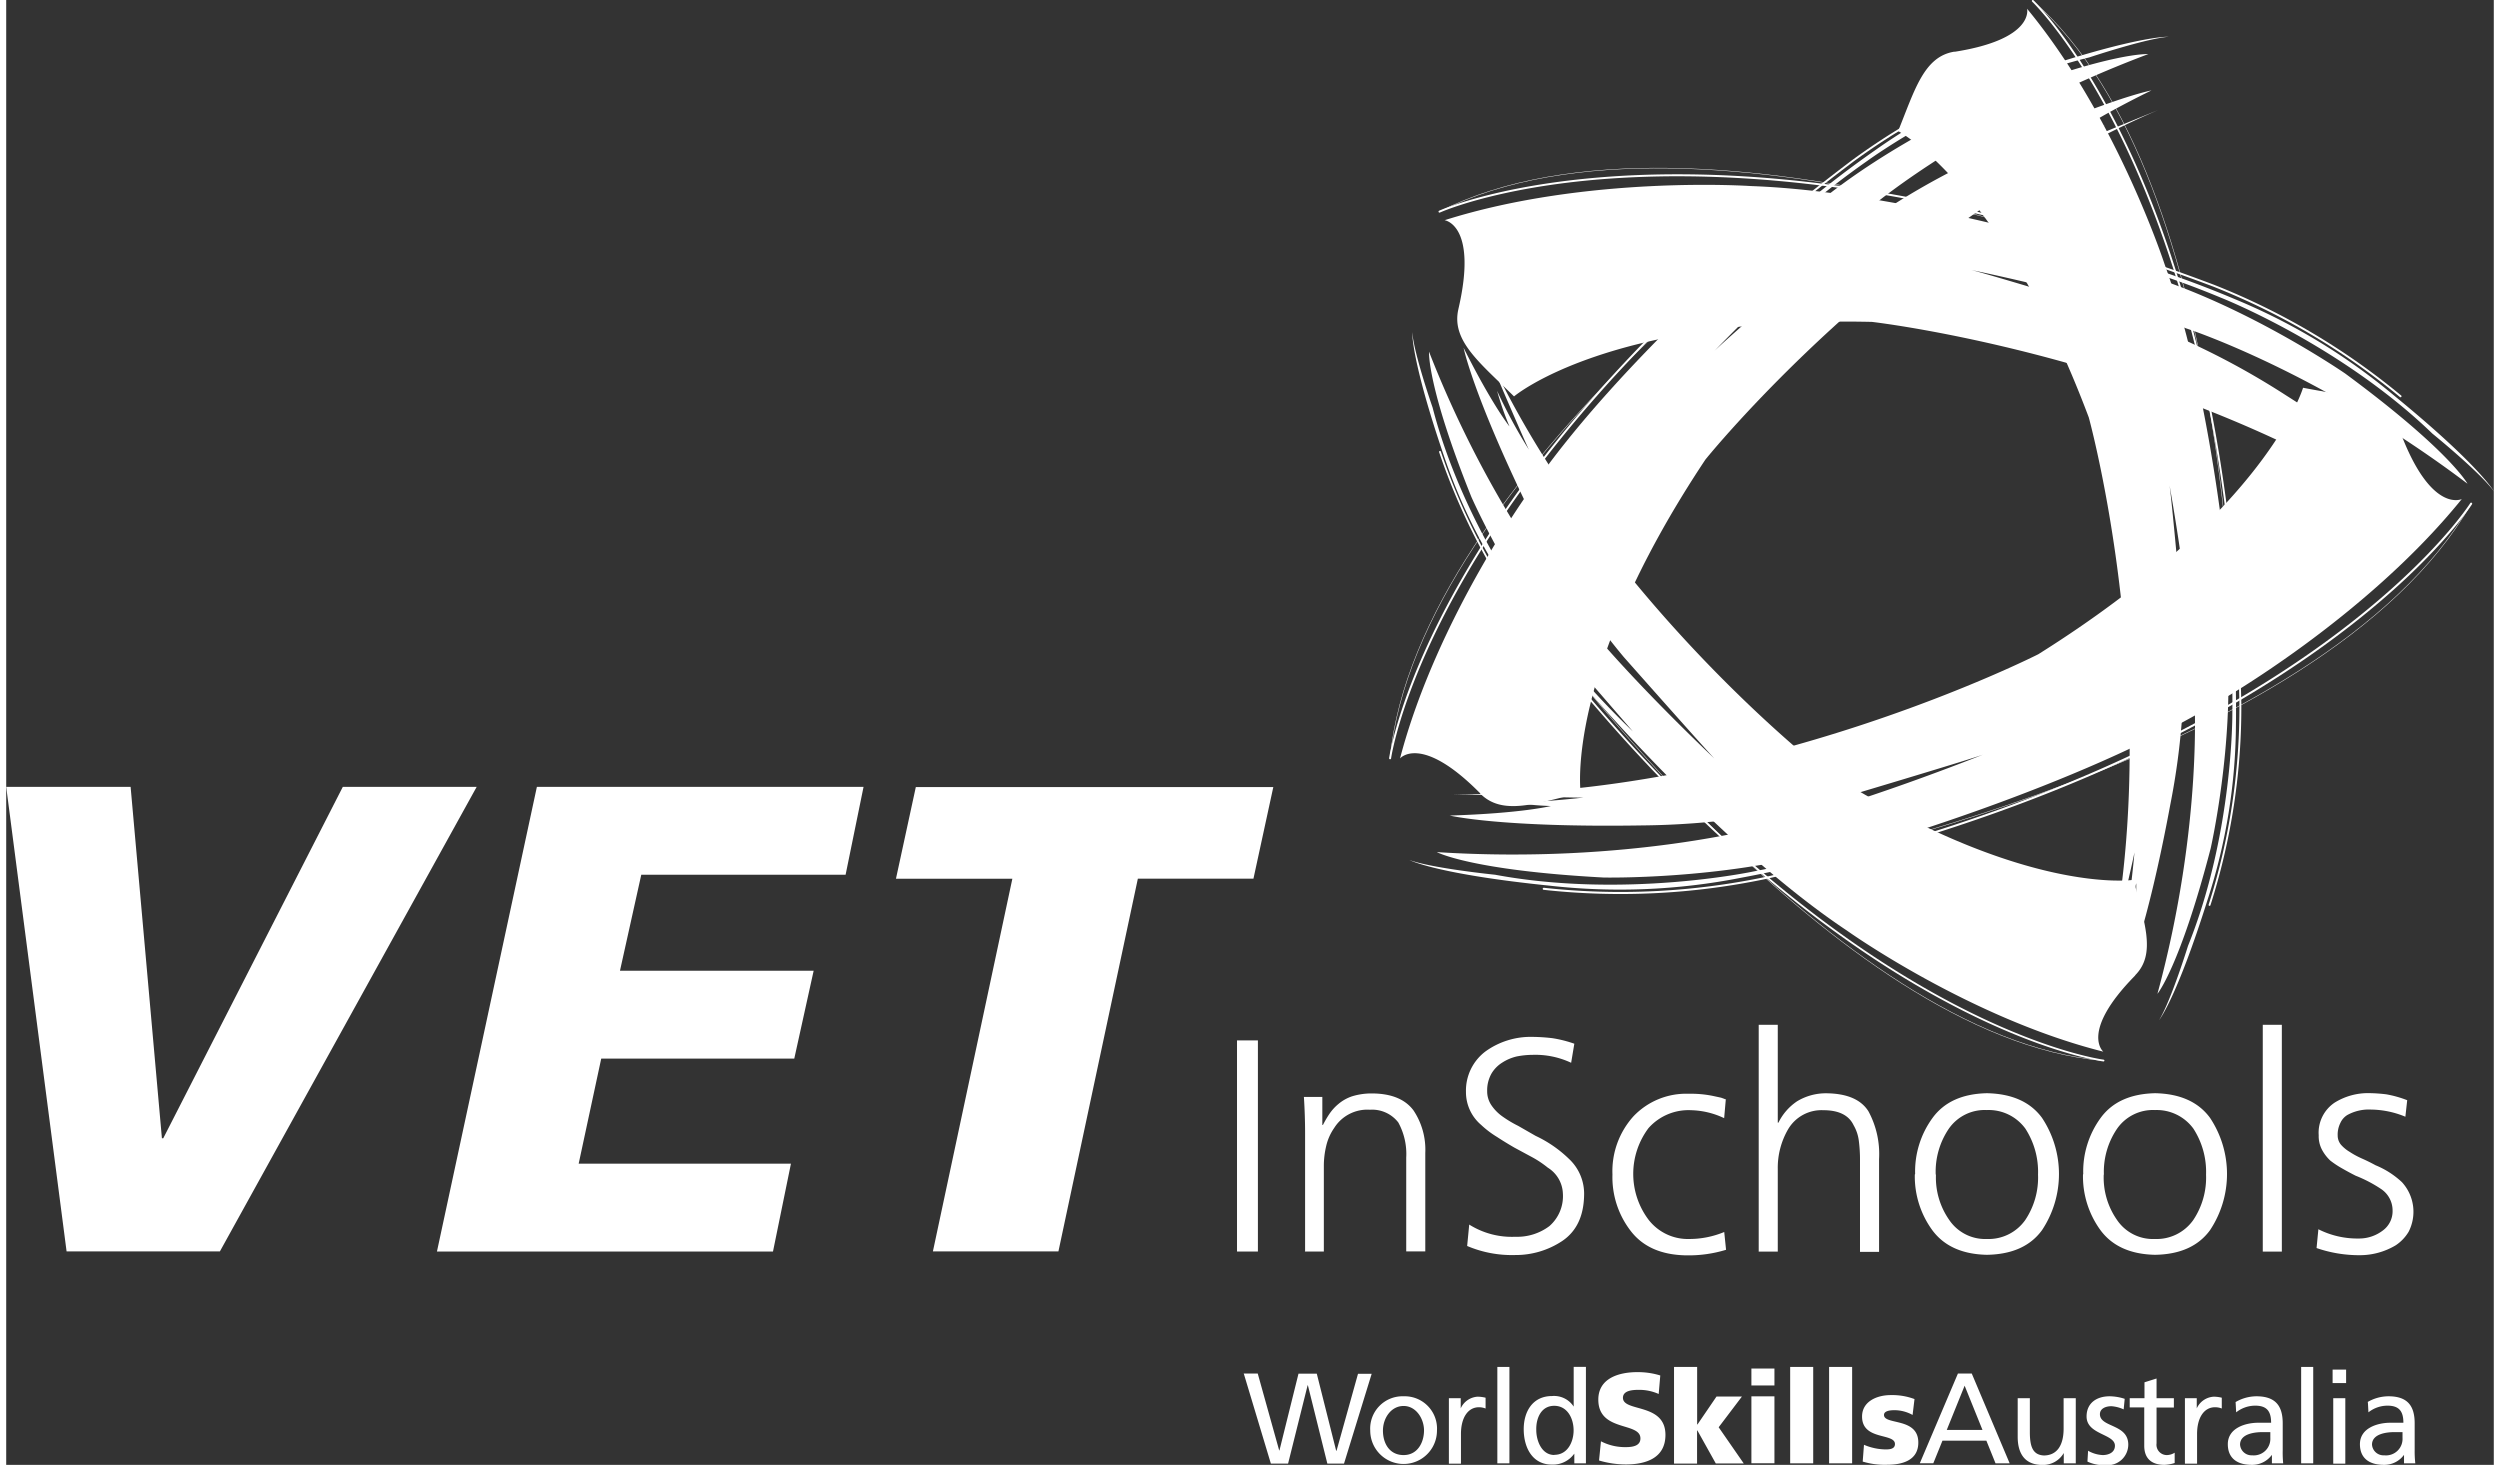 <svg xmlns="http://www.w3.org/2000/svg" width="128" height="75" viewBox="0 0 313.13 184.39"><rect x="0" y="0" width="313.13" height="184.39" fill="#333333" stroke="none"/><defs><style>.b{fill:#fff;fill-rule:evenodd}</style></defs><path d="M26.9 157.52H7.6L0 99.05h15.66l3.94 44.23h.17l22.6-44.23h16.85L26.9 157.52zm39.9-58.47h41.12l-2.26 11.06H79.94l-2.68 12.08h24.38l-2.44 11.06H74.9l-2.84 13.23h26.72l-2.26 11.06h-42.3L66.8 99.05zm59.82 11.56H112l2.5-11.54h45L157 110.6h-14.55l-10 46.92h-15.8l10-46.9zm28.3 46.93h2.64v-26.58h-2.63v26.58zm8.54 0h2.4V146.8a10.8 10.8 0 01.3-2.56 6.52 6.52 0 011-2.25 4.92 4.92 0 014.5-2.3 4.16 4.16 0 013.57 1.6 8.24 8.24 0 011 4.43v11.8h2.4v-12.4a8.9 8.9 0 00-1.48-5.34q-1.56-2.1-5.14-2.14a8.38 8.38 0 00-2.53.34 5.22 5.22 0 00-1.8 1 5.9 5.9 0 00-1.13 1.25 12.77 12.77 0 00-.8 1.37h-.08v-3.52h-2.32q.15 2.32.15 4.57v14.85zm20.7-3.4l-.26 2.7a14.36 14.36 0 006 1.14 10.58 10.58 0 005.94-1.75q2.7-1.8 2.78-5.75a6 6 0 00-1.9-4.6 15.4 15.4 0 00-4.2-2.9l-2.2-1.26a14.65 14.65 0 01-2-1.2 5.54 5.54 0 01-1.37-1.4 3.1 3.1 0 01-.53-1.76 4.3 4.3 0 01.53-2.2 4.06 4.06 0 011.33-1.38 5.82 5.82 0 011.87-.8 10.73 10.73 0 012-.2 10.6 10.6 0 014.84 1l.4-2.4a15.45 15.45 0 00-2.78-.7 23.08 23.08 0 00-2.44-.16 9.73 9.73 0 00-5.95 1.82 6.17 6.17 0 00-2.47 5.1 5.4 5.4 0 001.9 4.15 12 12 0 002 1.52q1.07.7 2.2 1.35l2.26 1.22a13 13 0 011.94 1.3 4 4 0 011.9 3.26 5 5 0 01-1.7 4.1 6.73 6.73 0 01-4.27 1.34 10.07 10.07 0 01-5.86-1.56zm32.34-15.72a6.5 6.5 0 00-.65-.25q-.46-.1-1.07-.23a13.8 13.8 0 00-3-.26 9.14 9.14 0 00-6.93 2.82 10.3 10.3 0 00-2.66 7.35 11.05 11.05 0 002.3 7.1q2.3 3 7 3.07a16.12 16.12 0 005-.7l-.23-2.24a11.42 11.42 0 01-4.38.88 6.25 6.25 0 01-5.15-2.43 9.6 9.6 0 010-11.53 6.73 6.73 0 015.37-2.25 10.23 10.23 0 014.15 1l.2-2.28zm4.07 19.13H223v-10.4a9.64 9.64 0 011.3-5 4.87 4.87 0 014.44-2.4q2.9 0 3.8 1.88a5.17 5.17 0 01.66 1.95 18.46 18.46 0 01.15 2.44v11.56h2.4V145.9a11.3 11.3 0 00-1.33-6q-1.4-2.24-5.3-2.28a7 7 0 00-3.68 1 6.9 6.9 0 00-2.36 2.7H223V129h-2.4v28.56zm19.68-9.7a11.48 11.48 0 002.2 7q2.22 3 6.86 3.1 4.74-.07 6.95-3.1a12.77 12.77 0 000-14.14q-2.2-3-6.93-3.1-4.64.1-6.84 3.1a11.44 11.44 0 00-2.2 7.07zm2.63 0a9.64 9.64 0 011.67-5.8 5.5 5.5 0 014.76-2.32 5.72 5.72 0 014.85 2.33 10 10 0 011.6 5.8 9.6 9.6 0 01-1.6 5.7 5.65 5.65 0 01-4.83 2.4 5.46 5.46 0 01-4.75-2.4 9.3 9.3 0 01-1.67-5.7zm18.54 0a11.48 11.48 0 002.2 7q2.22 3 6.86 3.1 4.72-.07 6.93-3.1a12.76 12.76 0 000-14.14q-2.2-3-6.9-3.1-4.66.1-6.86 3.1a11.44 11.44 0 00-2.2 7.07zm2.63 0a9.63 9.63 0 011.68-5.8 5.5 5.5 0 014.76-2.32 5.72 5.72 0 014.82 2.33 10 10 0 011.6 5.8 9.6 9.6 0 01-1.6 5.7 5.65 5.65 0 01-4.84 2.4 5.46 5.46 0 01-4.77-2.4 9.3 9.3 0 01-1.67-5.7zm20 9.7h2.4V129h-2.4v28.56zm7-2.82l-.23 2.37a16.45 16.45 0 005.44.9 8.78 8.78 0 004.53-1.25 5.28 5.28 0 001.62-1.7 5.52 5.52 0 00-.84-6.24 10.9 10.9 0 00-3.32-2.13q-.84-.46-1.7-.84T295 145a4.5 4.5 0 01-1.1-.9 1.8 1.8 0 01-.42-1.15 3.25 3.25 0 01.34-1.6 2.27 2.27 0 01.88-1 5.6 5.6 0 013-.68 11.57 11.57 0 014.3.9l.23-2.08a13.93 13.93 0 00-2.63-.74 19.9 19.9 0 00-2.17-.15 7.94 7.94 0 00-4.34 1.2 4.55 4.55 0 00-2 4.1 3.66 3.66 0 00.4 1.8 5.3 5.3 0 001.07 1.4 12.2 12.2 0 001.52 1q.8.46 1.67.9a16.8 16.8 0 013.24 1.7 3.25 3.25 0 011.4 2.7 3 3 0 01-1.24 2.5 4.9 4.9 0 01-3 1 10.9 10.9 0 01-5.17-1.2z" fill="#fff"/><path d="M155.76 172.9h1.78l2.7 9.68h.03l2.4-9.67h2.3l2.44 9.7h.05l2.7-9.68h1.72l-3.48 11.3h-2.1l-2.45-9.86h-.03l-2.46 9.86h-2.17l-3.4-11.3zm20.14 2.86a4.07 4.07 0 014.2 4.32 4.2 4.2 0 11-8.4 0 4.07 4.07 0 014.2-4.32zm0 7.4c1.78 0 2.57-1.62 2.57-3.1s-1-3.08-2.57-3.08-2.6 1.52-2.6 3.1.8 3.08 2.6 3.08zm5.77-7.16h1.42v1.28a2.5 2.5 0 012.13-1.47 4.3 4.3 0 011 .13v1.36a2.25 2.25 0 00-.84-.16c-1.37 0-2.26 1.3-2.26 3.36v3.74h-1.52V176zm6.03-3.93h1.52v12.13h-1.52v-12.13zm9.67 10.93a3.3 3.3 0 01-2.8 1.36c-2.5 0-3.55-2.2-3.55-4.46s1.16-4.17 3.56-4.17a2.94 2.94 0 012.73 1.33v-5h1.54v12.14h-1.46V183zm-2.5.13c1.72 0 2.43-1.7 2.43-3.07 0-1.54-.8-3.1-2.44-3.1s-2.3 1.55-2.26 3.05c0 1.3.65 3.14 2.28 3.14zm5.88-1.7a6.6 6.6 0 003.1.73c1 0 1.86-.2 1.86-1.1 0-2.1-5.3-.78-5.3-4.88 0-2.72 2.64-3.46 4.9-3.46a9.56 9.56 0 012.9.42l-.2 2.33a6 6 0 00-2.5-.52c-.74 0-2 .06-2 1 0 1.83 5.35.6 5.35 4.67 0 2.92-2.46 3.72-5 3.72a11.84 11.84 0 01-3.36-.5l.25-2.48zm9.2-9.36h2.9v7.24h.04l2.4-3.52h3.2l-2.93 3.87 3.16 4.56h-3.52l-2.32-4.16h-.04v4.17h-2.9V172.1zm12.63 2.33h-2.9v-2.13h2.9v2.13zm-2.9 1.37h2.9v8.42h-2.9v-8.44zm4.88-3.7h2.9v12.13h-2.9v-12.13zm4.9 0h2.9v12.13h-2.9v-12.13zm4.4 9.8a7.2 7.2 0 002.73.58c.6 0 1.16-.1 1.16-.68 0-1.42-4.14-.42-4.14-3.46 0-1.92 1.9-2.7 3.6-2.7a8 8 0 013 .5l-.24 2a4.74 4.74 0 00-2.27-.6c-.62 0-1.33.1-1.33.6 0 1.3 4.32.27 4.32 3.47 0 2.25-2 2.8-3.94 2.8a9.55 9.55 0 01-3.06-.4l.16-2.1zm11.86-8.97h1.7l4.77 11.3h-1.78l-1.15-2.85h-5.53l-1.15 2.84h-1.7l4.8-11.3zm.8 1.53l-2.25 5.57h4.5l-2.26-5.6zm13.98 9.77H259v-1.3a3 3 0 01-2.7 1.5c-2.13 0-3.1-1.34-3.1-3.55V176h1.53v4.27c0 1.92.42 2.86 1.75 2.94 1.73 0 2.5-1.37 2.5-3.37V176h1.53v8.24zm1.5-1.62a4.06 4.06 0 001.9.58c.7 0 1.54-.3 1.54-1.18 0-1.5-3.57-1.37-3.57-3.68 0-1.7 1.28-2.54 2.9-2.54a6.34 6.34 0 011.9.32l-.13 1.33a4.4 4.4 0 00-1.54-.4c-.78 0-1.45.33-1.45 1 0 1.7 3.57 1.2 3.57 3.84a2.6 2.6 0 01-2.88 2.57 4.74 4.74 0 01-2.26-.44l.08-1.36zm10.86-5.4h-2.18v4.5a1.3 1.3 0 001.28 1.48 1.88 1.88 0 001-.3v1.3a4.73 4.73 0 01-1.3.23c-1.56 0-2.53-.76-2.53-2.4v-4.83h-1.83V176h1.86v-2l1.52-.48V176h2.18v1.23zm1.46-1.18h1.42v1.28a2.5 2.5 0 012.15-1.47 4.3 4.3 0 011 .13v1.36a2.25 2.25 0 00-.86-.16c-1.36 0-2.25 1.3-2.25 3.36v3.74h-1.53V176zm6.22.54a5.25 5.25 0 012.7-.78c2.37 0 3.32 1.16 3.32 3.4v3.42a13.36 13.36 0 00.06 1.62h-1.42v-1.07a3.06 3.06 0 01-2.55 1.26c-1.78 0-3-.8-3-2.6 0-2.06 2.26-2.7 3.83-2.7h1.62c0-1.42-.52-2.15-2-2.15a3.87 3.87 0 00-2.4.84l-.07-1.3zm4.5 3.73h-1c-.8 0-2.85.13-2.85 1.58a1.45 1.45 0 001.52 1.34A2.08 2.08 0 00285 181v-.73zm3.84-8.2h1.52v12.13h-1.52v-12.13zm5.66 2.03h-1.7v-1.7h1.7v1.7zm-1.62 1.9h1.52v8.24h-1.52V176zm4.23.54a5.25 5.25 0 012.72-.78c2.36 0 3.3 1.16 3.3 3.4v3.42a13 13 0 00.08 1.62h-1.42v-1.07a3.06 3.06 0 01-2.55 1.26c-1.78 0-3-.8-3-2.6 0-2.06 2.26-2.7 3.83-2.7h1.64c0-1.42-.52-2.15-2-2.15a3.87 3.87 0 00-2.4.84l-.07-1.3zm4.5 3.73h-1c-.8 0-2.85.13-2.85 1.58a1.45 1.45 0 001.54 1.34 2.08 2.08 0 002.3-2.2v-.72zM245.25 6.5c-3.85.6-5 4.8-7.1 10 0 0 13.03 6.85 24 36.05 0 0 9.84 35.74 2.3 69.55 0 0 3-12.5 3.45-14.8 0 0-.58 6.58-1.2 8.52a36.5 36.5 0 001.42-4.64s.16 3.43-1.25 11.65c0 0 2.55-5.44 5.55-21.6A90.84 90.84 0 00274 78.6s-1.33-15.06-1.68-17.47c0 0 2.9 15.85 3.1 26.2 0 0 1.18 16.35-4.63 37.77 0 0 2.82-3.38 6.7-18.3 0 0 3-13.2 2.05-25.6l-.87-11a107.06 107.06 0 011.55 19.63s.1 15.14-5.58 29.23c0 0-2.15 6.94-3.64 9.35 0 0 2.2-2.7 6.14-15.27a72.37 72.37 0 003.53-21.8 124.47 124.47 0 00-.52-13.53s-1.9-26.5-8.47-44.58c0 0-6-18.45-17.3-32.13 0 0 1 3.83-9.13 5.42z" class="b"/><path d="M280.48 88.1s.68-65.2-25.37-88" stroke-width=".05" fill="none" stroke="#fff" stroke-linecap="round"/><path d="M255.1.12s24.7 23.58 26.13 88.35a81.7 81.7 0 01-3.88 25.44" stroke-width=".24" fill="none" stroke="#fff" stroke-linecap="round"/><path d="M182.8 38.9c-.94 4 2.75 6.8 7 11 0 0 11.92-10.14 45.06-9.38 0 0 39.13 4.47 69.47 25.32 0 0-11.14-7.9-13.2-9.26 0 0 6.24 3.18 7.9 4.57a38.7 38.7 0 00-4-3.25s3.44 1.2 11 5.85c0 0-4.36-4.67-19.08-14a96.55 96.55 0 00-21.7-10.46s-15.37-4.68-17.88-5.3c0 0 16.77 3.43 27.05 7.35 0 0 16.58 5.33 35.4 19.55 0 0-2.2-4.13-15.38-13.86 0 0-11.83-8.17-24.4-12.2l-11.24-3.6a113.76 113.76 0 0120 6.25s15 5.9 26.6 17.1c0 0 6 4.86 7.77 7.3 0 0-1.8-3.27-12.64-12.13a76.86 76.86 0 00-20.08-12.13 132.14 132.14 0 00-13.53-4.86S240 24.13 219.6 23.42c0 0-20.57-1.4-38.54 4.3 0 0 4.2.56 1.74 11.17z" class="b"/><path d="M277.2 36.56s-64-26.56-96.8-9.92" stroke-width=".05" fill="none" stroke="#fff" stroke-linecap="round"/><path d="M180.42 26.64s33-15 97.44 9.32a86.82 86.82 0 0123.53 13.92" stroke-width=".25" fill="none" stroke="#fff" stroke-linecap="round"/><path d="M185.52 99.87c2.82 2.86 7 1.27 12.67-.07 0 0-2.16-15.1 15.7-41.95 0 0 24-29.86 57-44 0 0-12.3 5-14.5 6.05 0 0 5.87-3.5 7.88-4.12a37.73 37.73 0 00-4.76 1.6s2.78-2.2 10.53-6c0 0-6.1 1.14-21.47 8.38a93.93 93.93 0 00-19.9 12.4s-11.82 10.22-13.63 12c0 0 11.54-12 20.1-18.42 0 0 13-10.86 34.5-18.93 0 0-4.55-.32-19.4 5.45 0 0-12.88 5.48-22.72 13.73l-8.74 7.4a110.64 110.64 0 0115.52-13.16s12.63-9.23 27.9-13c0 0 7.1-2.37 10-2.6 0 0-3.6-.2-16.55 4.1a74.8 74.8 0 00-20.42 10.2 128.5 128.5 0 00-11 8.6s-21.08 17.6-32.28 34c0 0-11.85 16.2-16.5 33.94 0 0 2.63-3.16 10.08 4.38z" class="b"/><path d="M232.7 21s-55.12 38.82-58.5 74.44" stroke-width=".05" fill="none" stroke="#fff" stroke-linecap="round"/><path d="M174.2 95.45s4.88-35 58.35-75.28a84.46 84.46 0 0123.7-12.1" stroke-width=".25" fill="none" stroke="#fff" stroke-linecap="round"/><path d="M268 122.75c2.67-2.7 1.12-6.67-.2-12 0 0-14.24 2.2-39.83-14.4 0 0-28.5-22.4-42.2-53.38 0 0 4.92 11.58 5.9 13.63a65.87 65.87 0 01-4-7.4 35.6 35.6 0 001.56 4.48s-2.12-2.6-5.78-9.9c0 0 1.15 5.77 8.16 20.22a88.82 88.82 0 0012 18.7s9.8 11.07 11.4 12.77c0 0-11.47-10.78-17.63-18.8 0 0-10.4-12.2-18.28-32.4 0 0-.28 4.3 5.33 18.28 0 0 5.33 12.1 13.23 21.32l7.1 8.2a104.65 104.65 0 01-12.63-14.54s-8.87-11.84-12.58-26.23c0 0-2.33-6.7-2.56-9.47 0 0-.17 3.4 4 15.6a70.7 70.7 0 0010 19.17 121.5 121.5 0 008.2 10.4s16.87 19.74 32.53 30.15c0 0 15.42 11 32.26 15.23 0 0-3-2.46 4-9.58z" class="b"/><path d="M192.94 79s37.3 51.7 71 54.5" stroke-width=".05" fill="none" stroke="#fff" stroke-linecap="round"/><path d="M264 133.5s-33.12-4.22-71.8-54.35a79.84 79.84 0 01-11.72-22.27" stroke-width=".23" fill="none" stroke="#fff" stroke-linecap="round"/><path d="M301.32 54.24c-1.48-4-6.22-4.27-12.2-5.43 0 0-4.5 15.45-33.32 33.54 0 0-36 18.3-73.82 17.6 0 0 14 .47 16.56.45 0 0-7.15.8-9.35.54a39.82 39.82 0 005.24.52s-3.63.92-12.72 1.2c0 0 6.36 1.53 24.28 1.24a99.12 99.12 0 0024.52-3.32s15.8-4.7 18.3-5.58c0 0-16.3 6.54-27.33 9 0 0-17.23 4.8-41.4 3.26 0 0 4.24 2.3 21 3.2 0 0 14.76.3 27.8-3.36l11.6-3.32a116.7 116.7 0 01-20.6 5.93s-16.16 3.43-32.46.4c0 0-7.88-.8-10.78-1.85 0 0 3.37 1.77 17.68 3.23a78.9 78.9 0 0024.06-1 135.35 135.35 0 0014.35-3.47s27.9-7.8 45.8-18.72c0 0 18.4-10.42 30.57-25.48 0 0-3.9 1.9-7.8-8.6z" class="b"/><path d="M221.76 109.62S291.6 96.2 310.28 63.4" stroke-width=".05" fill="none" stroke="#fff" stroke-linecap="round"/><path d="M310.28 63.4s-19.84 31.52-88.74 47.1a89.08 89.08 0 01-28 1.38" stroke-width=".26" fill="none" stroke="#fff" stroke-linecap="round"/></svg>